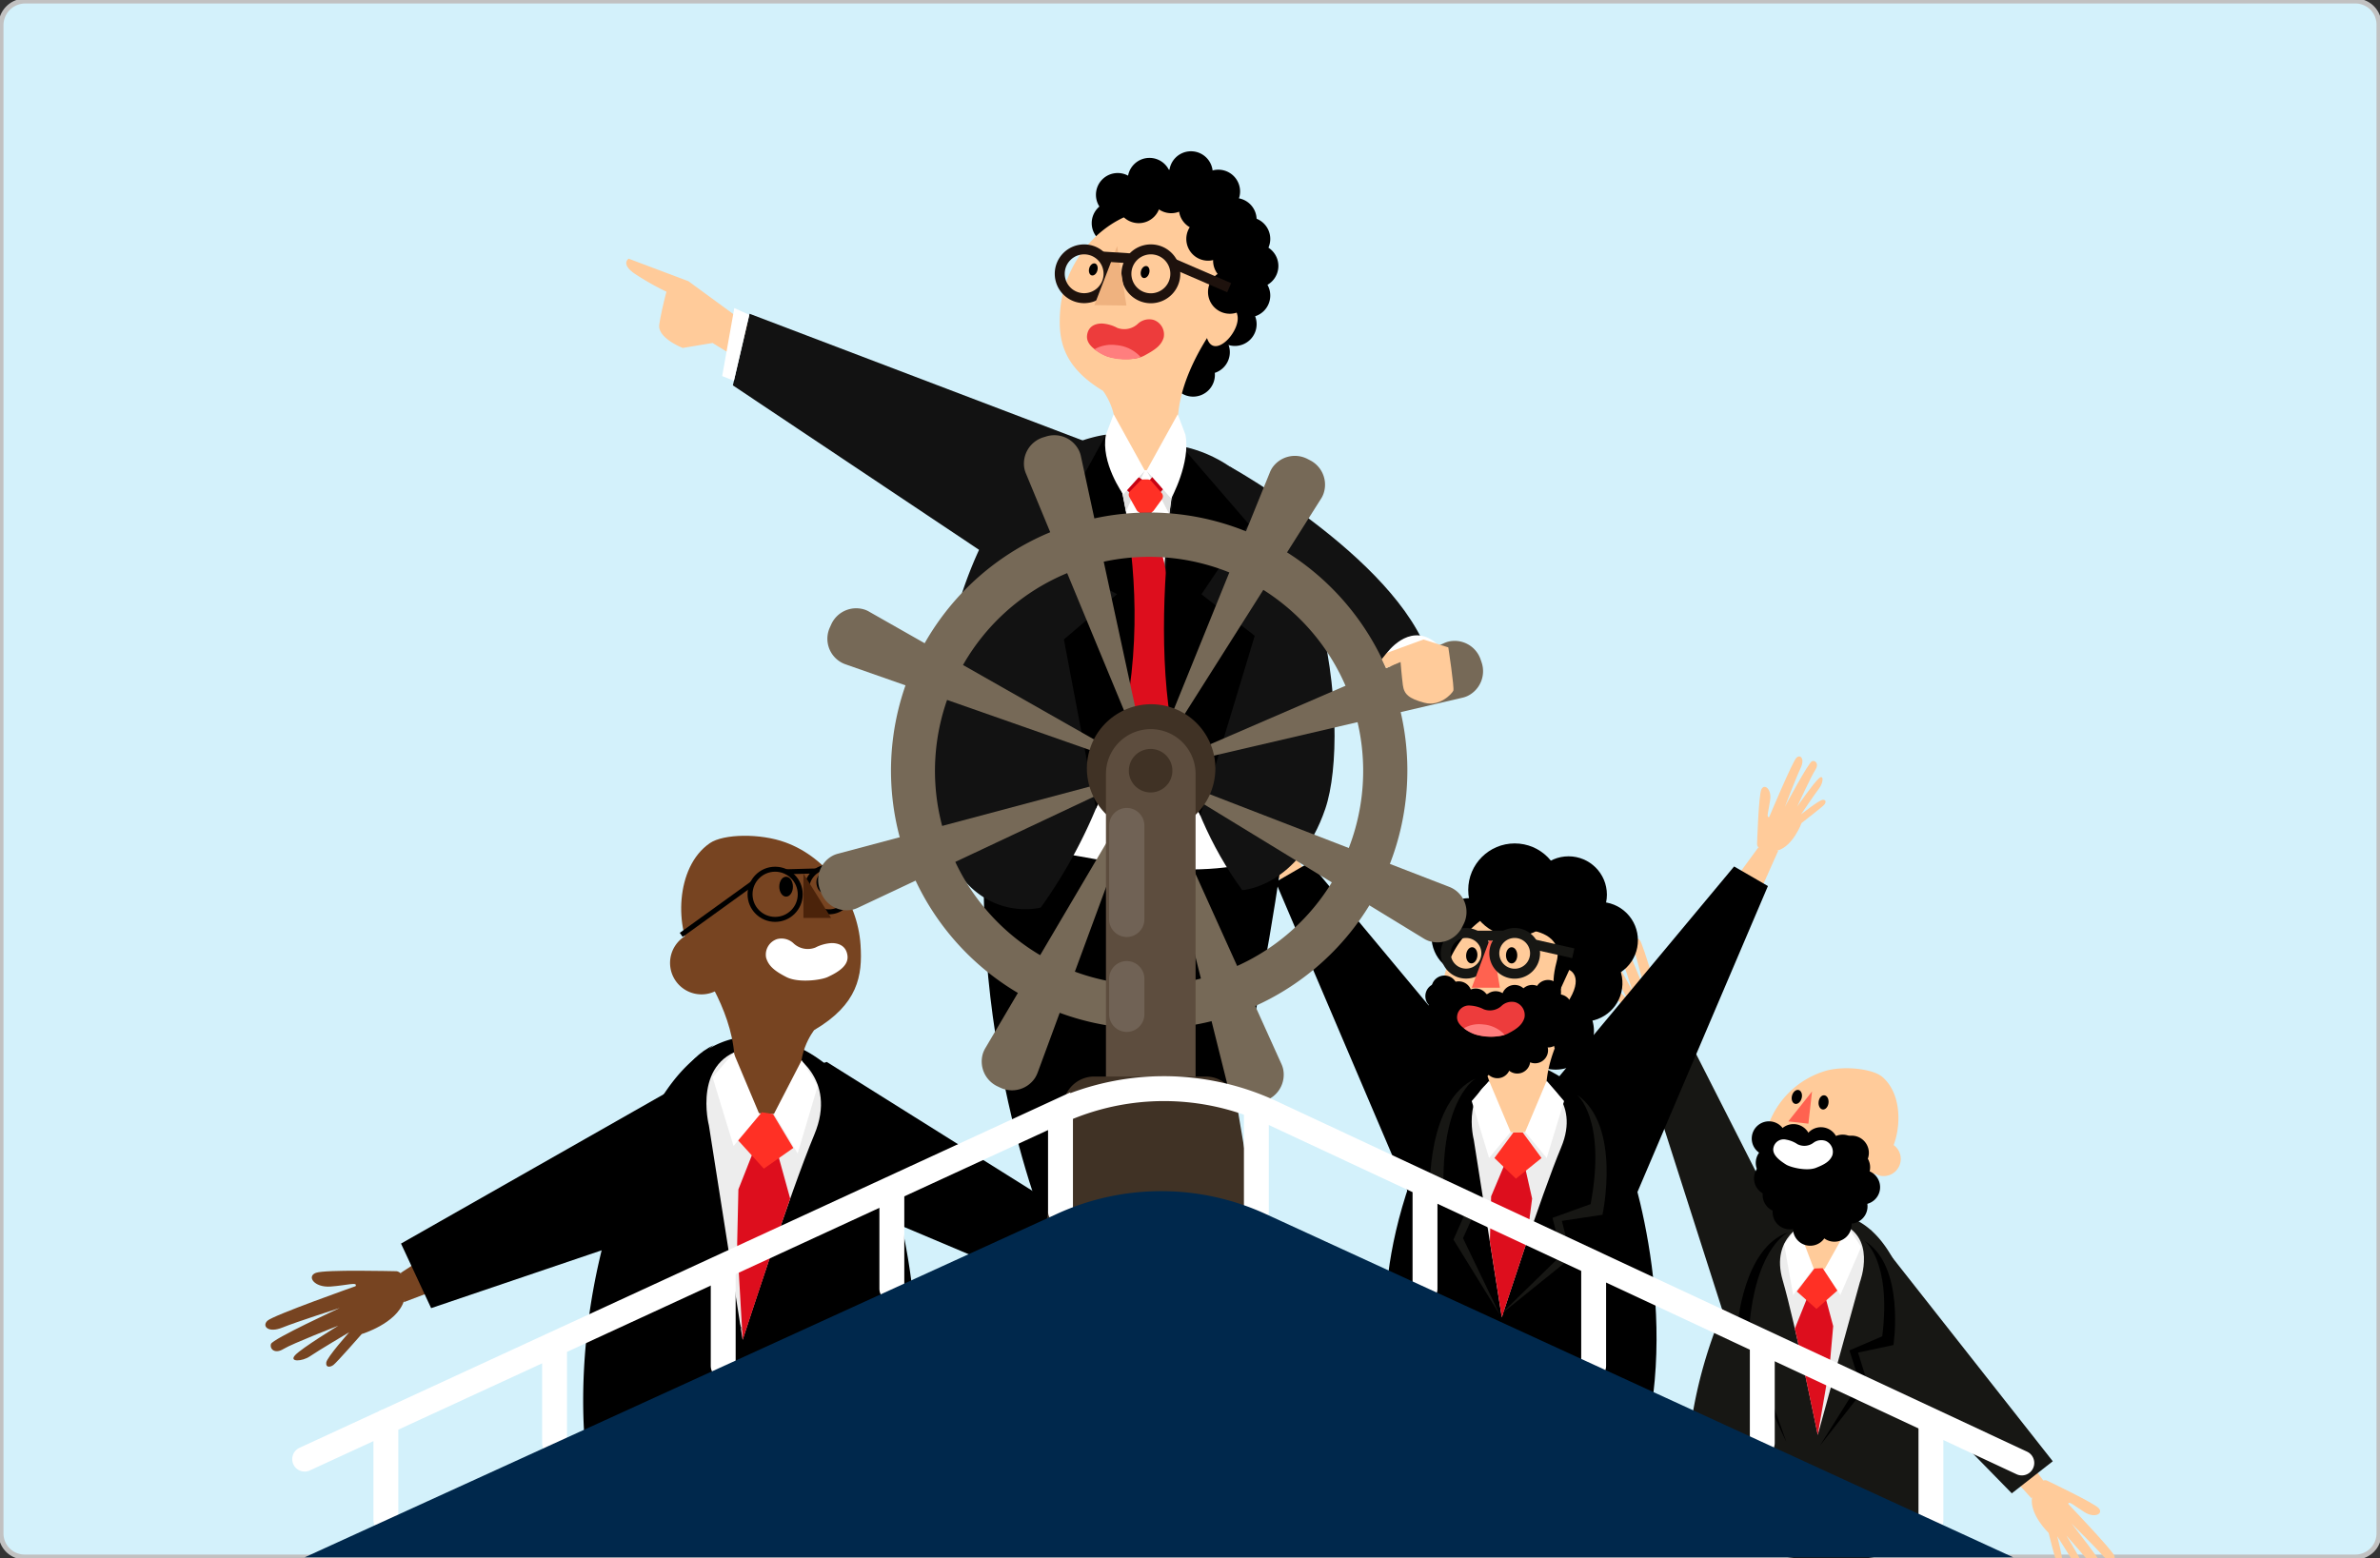 <svg id="Layer_1" data-name="Layer 1" xmlns="http://www.w3.org/2000/svg" viewBox="0 0 478 313"><rect x="0" y="0" width="478" height="313" fill="#333333" stroke="none"/><defs><style>.cls-1{fill:#d3f1fb;stroke:#c1c1c1;}.cls-1,.cls-10,.cls-14,.cls-18,.cls-24{stroke-miterlimit:10;}.cls-2{fill:#ffcb9a;}.cls-3{fill:#171714;}.cls-4{fill:#ededed;}.cls-23,.cls-5{fill:#fff;}.cls-6{fill:#dd0e1d;}.cls-7{fill:#ff3025;}.cls-8{fill:#ff6250;}.cls-9{fill:#774421;}.cls-10,.cls-14,.cls-18,.cls-24{fill:none;}.cls-10{stroke:#000;}.cls-11{fill:#4b230a;}.cls-12{fill:#ed3c3c;}.cls-13{fill:#ff7e7e;}.cls-14{stroke:#171714;}.cls-14,.cls-18{stroke-width:2px;}.cls-15{fill:#121212;}.cls-16{fill:#e0e0e0;}.cls-17{fill:#c60213;}.cls-18{stroke:#1e120d;}.cls-19{fill:#efb27f;}.cls-20{fill:#766957;}.cls-21{fill:#403225;}.cls-22{fill:#5d4d3e;}.cls-23{opacity:0.12;}.cls-24{stroke:#fff;stroke-linecap:round;stroke-width:5px;}.cls-25{fill:#00284c;}</style></defs><g id="beb3d7f5-2594-40e1-9fcf-2cdf8fd006a9"><path class="cls-1" d="M5,.2H473A4.74,4.74,0,0,1,477.8,5V308a4.74,4.74,0,0,1-4.8,4.8H5A4.74,4.74,0,0,1,.2,308V5A4.87,4.87,0,0,1,5,.2Z"/></g><path class="cls-2" d="M379.49,255.84l30.87,41.56L408,301l-40-44s6.44-2.63,7.32-3.72c.27-.35.43-.54.55-.71.78-1.12-.61,1,0,0,.17-.3-.21.29,0,0C376.83,251.18,379.49,255.84,379.49,255.84Z"/><path class="cls-2" d="M415.4,302.15s8.85,9.28,9.24,10.38-.95,1.58-2.39-.09-6.21-6.37-6.21-6.37,6.75,8.48,6.6,9.25-1.19,1.1-2-.16-5.63-6.68-5.63-6.68,3.32,5.38,3.7,6.73-1.36.37-2-.85-3.54-5.75-3.54-5.75,1.26,4.73,1,5.48-.83.42-1.1-.14-1.63-6-1.63-6-3.82-3.65-3.34-7.05,2.5-3.72,3-3.47,9.36,4.46,10.39,5.54-.74,2.12-2.81.83S415.39,301.38,415.4,302.15Z"/><path class="cls-2" d="M363.82,260l-28.73-51.2-4.32.18,17.49,56.85s5.55-4.22,6.94-4.41c.43-.06.67-.1.88-.11,1.37-.11,2.24-.23,3.45-.22a9.76,9.76,0,0,0,1.05-.14A8.93,8.93,0,0,0,363.82,260Z"/><path class="cls-2" d="M333.56,202.08s-3.48-12.34-4.23-13.23-1.84,0-1.13,2.1,2.32,8.59,2.32,8.59-3.87-10.13-4.61-10.39-1.55.46-.88,1.79,2.89,8.24,2.89,8.24S325,193.6,324,192.59s-1,1-.29,2.17,3.14,6,3.14,6-3.43-3.49-4.21-3.64-.78.5-.44,1,4.33,4.44,4.33,4.44,1.19,5.15,4.37,6.46,4.47-.26,4.5-.81.93-10.33.52-11.77-2.2-.43-2.14,2S334.22,202.48,333.56,202.08Z"/><polygon class="cls-3" points="350.67 278.05 330.24 214.24 339.98 210.43 361.16 252.12 350.67 278.05"/><polygon class="cls-3" points="359.27 254.21 404.05 300 412.28 293.56 375.7 247.09 359.27 254.21"/><path class="cls-3" d="M350,255.09a20.54,20.54,0,0,1,12.27-10.57c6.74-2,15.39-.82,20.62,14.63,9.5,28.1,2.6,50.62,2.6,50.62-20.48,10.17-46.63-3.33-46.63-3.33a93,93,0,0,1,8.4-45.87Z"/><path class="cls-4" d="M362.89,245.59s-7.41,2.84-4.86,11.59,7.05,31.09,7.05,31.09l8.46-30.69s3.68-9.55-4.51-12C369,245.6,365,244.9,362.89,245.59Z"/><path class="cls-2" d="M354.42,228.72c-.81,4.46-.61,8.71,5.36,13.19a9.79,9.79,0,0,1,.57,8.67c-2.06,4.47,10.88,7,10.41.11s4.42-13.68,7.71-17.4,4.32-12.81-.38-16.91c-1.85-1.61-7.21-2.27-11-1.37A17.51,17.51,0,0,0,354.42,228.72Z"/><polygon class="cls-5" points="361.1 246.52 364.25 254.79 360.14 260.18 358.33 249.98 361.1 246.52"/><polygon class="cls-5" points="371.15 246.57 366.34 255.15 369.61 260.16 373.8 250.49 371.15 246.57"/><polygon class="cls-6" points="363.49 259.4 360.48 266.9 362.07 273.98 365.08 288.27 367.47 274.39 368.18 266.41 366.27 259.29 363.49 259.4"/><polygon class="cls-7" points="364.4 254.84 366.06 254.77 369.02 259.27 364.82 262.96 360.87 259.45 364.4 254.84"/><path d="M359.27,247.52s-6.27,2.56-7.84,17.92l5.79,4.24-3.45,5.77,5,14.23-6.67-14.17,3.4-5.78-6.58-3.08S350.05,250.52,359.27,247.52Z"/><path d="M374.41,249.24s5.53,3.89,3.62,19.22l-6.59,2.83,2.06,6.4-8,12.76,9.67-12.32-2-6.4,7.11-1.52S382.72,254.23,374.41,249.24Z"/><polygon class="cls-8" points="363.93 219.27 359.16 225.28 363.2 225.74 363.93 219.27"/><path d="M358.72,229.12a3.46,3.46,0,1,1-3.05-3.83A3.46,3.46,0,0,1,358.72,229.12Z"/><path d="M359.53,234a3.46,3.46,0,1,1-3-3.82A3.45,3.45,0,0,1,359.53,234Z"/><path d="M359.18,237.13a3.46,3.46,0,1,1-3-3.83A3.45,3.45,0,0,1,359.18,237.13Z"/><path d="M360.91,240.47a3.46,3.46,0,1,1-3-3.83A3.44,3.44,0,0,1,360.91,240.47Z"/><path d="M362.91,243.9a3.46,3.46,0,1,1-3-3.82A3.46,3.46,0,0,1,362.91,243.9Z"/><circle cx="367.09" cy="243.15" r="3.46" transform="translate(-71.36 283.64) rotate(-38.8)"/><path d="M375.05,242.76a3.46,3.46,0,1,1-3-3.83A3.45,3.45,0,0,1,375.05,242.76Z"/><circle cx="372.14" cy="234.51" r="3.46"/><circle cx="368.43" cy="245.96" r="3.46" transform="translate(-72.83 285.09) rotate(-38.79)"/><path d="M377.58,238.88a3.46,3.46,0,1,1-3.05-3.82A3.47,3.47,0,0,1,377.58,238.88Z"/><path d="M367,247.2a3.46,3.46,0,1,1-3-3.83A3.46,3.46,0,0,1,367,247.2Z"/><path d="M372.7,239a3.46,3.46,0,1,1-3.05-3.83A3.45,3.45,0,0,1,372.7,239Z"/><path d="M366.77,240.53a3.46,3.46,0,1,1-3-3.82A3.45,3.45,0,0,1,366.77,240.53Z"/><circle cx="360.44" cy="235.02" r="3.46"/><path d="M368.34,237.56a3.46,3.46,0,1,1-3-3.83A3.45,3.45,0,0,1,368.34,237.56Z"/><path d="M370.23,234.9a3.46,3.46,0,1,1-3-3.82A3.45,3.45,0,0,1,370.23,234.9Z"/><circle cx="370.08" cy="231.4" r="3.46"/><path d="M375.32,232a3.46,3.46,0,1,1-3.05-3.83A3.45,3.45,0,0,1,375.32,232Z"/><path d="M369.16,230.3a3.46,3.46,0,1,1-3-3.82A3.46,3.46,0,0,1,369.16,230.3Z"/><path d="M363.64,229.68a3.46,3.46,0,1,1-3.05-3.83A3.46,3.46,0,0,1,363.64,229.68Z"/><path class="cls-5" d="M361,229.86a5.88,5.88,0,0,0-2.31-.92,2.09,2.09,0,0,0-2.5,1.58c-.33,1.36,1,2.48,2.53,3.44.93.57,4.16,1.37,6,.65s2.81-1.34,3.29-2.51a2.4,2.4,0,0,0-1.3-2.88,2.64,2.64,0,0,0-2.42.3A3.05,3.05,0,0,1,361,229.86Z"/><path d="M367.24,221.58c-.09.79-.61,1.37-1.16,1.31s-.92-.75-.83-1.54.6-1.38,1.16-1.31S367.33,220.79,367.24,221.58Z"/><path d="M361.84,220.63c-.2.77-.81,1.27-1.34,1.12s-.8-.88-.59-1.65.81-1.26,1.34-1.12S362.05,219.87,361.84,220.63Z"/><path class="cls-2" d="M380.27,230a3.44,3.44,0,1,1-4.15,5.48"/><path class="cls-9" d="M147.93,212l-67.42,43.7.62,5.89,76.11-28.86s-6.23-7.2-6.62-9.08c-.13-.59-.2-.92-.24-1.2-.26-1.86-.5-3-.59-4.7,0-.46-.21-.93-.28-1.41A12.08,12.08,0,0,0,147.93,212Z"/><path class="cls-9" d="M71.41,258.39s-16.54,5.84-17.7,6.94.18,2.52,3,1.37,11.52-3.93,11.52-3.93S54.71,269,54.42,270s.77,2.08,2.52,1,11-4.67,11-4.67-7.38,4.51-8.67,5.92,1.42,1.3,3,.21,7.87-4.82,7.87-4.82-4.46,5-4.61,6.07.76,1,1.43.51S72.65,268,72.65,268s6.93-2.08,8.44-6.54-.74-6.08-1.5-6.08-14.19-.36-16.12.32-.4,3,2.93,2.76S71.9,257.46,71.41,258.39Z"/><path class="cls-9" d="M155.58,208.75l66.26,45.44-.78,5.86-75.33-30.82s6.42-7,6.86-8.91c.14-.58.21-.91.26-1.19.31-1.85.58-3,.72-4.67,0-.47.23-.94.31-1.42A12.22,12.22,0,0,1,155.58,208.75Z"/><path class="cls-9" d="M230.87,257.1s16.38,6.27,17.51,7.39-.24,2.52-3,1.3S234,261.56,234,261.56s13.33,6.53,13.59,7.56-.82,2.06-2.54,1-10.89-5-10.89-5,7.26,4.7,8.52,6.14-1.46,1.26-3,.14-7.74-5-7.74-5,4.33,5.11,4.45,6.19-.79,1-1.44.47-5.53-6.43-5.53-6.43-6.87-2.27-8.27-6.76.9-6.06,1.66-6,14.19,0,16.1.74.32,3.05-3,2.68S230.4,256.15,230.87,257.1Z"/><polygon points="129.42 224.45 213.88 260.14 220.27 247.33 166.05 213.34 129.42 224.45"/><polygon points="169.6 234.64 86.59 262.8 80.54 249.83 140.07 215.98 169.6 234.64"/><path d="M174.8,226.37a28.08,28.08,0,0,0-15.05-16.28c-8.84-3.8-20.8-3.49-30.29,16.72-17.26,36.74-11.36,68.44-11.36,68.44,26.28,17,63.92,2.66,63.92,2.66,6.65-35.51-4.33-63.68-4.33-63.68Z"/><path class="cls-4" d="M158.71,211.45s9.65,5,4.83,16.51-14.39,41.2-14.39,41.2l-6.77-43.05s-3.52-13.55,8-15.59C150.36,210.52,156,210.19,158.71,211.45Z"/><path class="cls-9" d="M172.83,189.82c.42,6.2-.51,11.94-9.31,17.12,0,0-4.23,5.28-2.12,11.69s-15.88,7.87-14.17-1.46-3.9-19.28-7.8-24.85-3.9-18.09,3.13-22.93c2.76-1.9,10.15-2,15.15-.17C166.2,172.3,172.23,180.81,172.83,189.82Z"/><polygon class="cls-5" points="161.01 213 155.45 223.76 160.2 231.72 164.24 218.13 161.01 213"/><polygon class="cls-5" points="147.33 211.51 152.55 223.92 147.33 230.23 143.12 216.43 147.33 211.51"/><polygon class="cls-6" points="155.76 230.15 158.7 240.8 155.45 250.19 149.16 269.16 148.05 249.91 148.3 238.94 152 229.56 155.76 230.15"/><polygon class="cls-7" points="155.24 223.8 153 223.45 148.26 229.11 153.41 234.78 159.33 230.62 155.24 223.8"/><path d="M161.53,211.11s8.13,4.44,7.89,25.57l-8.52,4.88,3.79,8.38-8.93,18.58L167,250.28l-3.74-8.39,9.43-3.16S173.6,216.61,161.53,211.11Z"/><path d="M143.4,209.94s-8.12,4.44-7.89,25.57l8.52,4.88-3.79,8.37,8.94,18.59-11.26-18.24,3.74-8.39-9.43-3.16S131.33,215.44,143.4,209.94Z"/><path class="cls-5" d="M163.76,190.36a8,8,0,0,1,3.29-.9c1.5,0,2.93.64,3.16,2.54s-1.67,3.22-4,4.29c-1.35.62-5.87,1.22-8.26,0s-3.62-2.25-4.09-3.92a3.28,3.28,0,0,1,2.21-3.71,3.53,3.53,0,0,1,3.24.79A4.18,4.18,0,0,0,163.76,190.36Z"/><path d="M156.51,178.13c0,1.08.61,2,1.37,2s1.37-.88,1.37-2-.61-2-1.37-2S156.51,177,156.51,178.13Z"/><path d="M164,177.68c.17,1.07.91,1.85,1.66,1.73s1.22-1.08,1.06-2.15-.91-1.85-1.66-1.74S163.83,176.6,164,177.68Z"/><path class="cls-9" d="M138.05,187.81a6.31,6.31,0,1,0,5.68,11.28"/><circle class="cls-10" cx="155.68" cy="179.66" r="5.04"/><path class="cls-10" d="M171,178.67a4.5,4.5,0,1,1-4.5-4.49A4.49,4.49,0,0,1,171,178.67Z"/><polygon class="cls-11" points="161.36 175.5 166.93 184.41 161.36 184.41 161.36 175.5"/><line class="cls-10" x1="151.15" y1="177.47" x2="136.82" y2="187.81"/><line class="cls-10" x1="157.88" y1="175.13" x2="163.96" y2="174.97"/><circle cx="321.26" cy="188.89" r="7.7" transform="translate(-39.47 282.49) rotate(-45)"/><circle cx="318.15" cy="197.51" r="7.7" transform="translate(52.52 461.47) rotate(-76.65)"/><path d="M320.13,207.18a7.7,7.7,0,1,1-7.7-7.7A7.69,7.69,0,0,1,320.13,207.18Z"/><circle cx="295.2" cy="188.12" r="7.7"/><path class="cls-2" d="M290.8,214l-32.67-44.55-4,.66,22.81,51.1s4.7-4.56,6-4.9l.81-.21c1.27-.26,2.06-.46,3.2-.59.32,0,.64-.19,1-.25A8.26,8.26,0,0,0,290.8,214Z"/><path class="cls-2" d="M255.93,163.3s-4.66-11.13-5.45-11.88-1.73.23-.83,2.09,3.15,7.76,3.15,7.76-4.77-9-5.49-9.17-1.39.6-.61,1.77,3.64,7.37,3.64,7.37-3.39-4.89-4.41-5.72-.83,1,0,2.06,3.62,5.21,3.62,5.21-3.6-2.86-4.35-2.92-.67.56-.29,1,4.54,3.66,4.54,3.66,1.71,4.67,4.83,5.54,4.14-.76,4.11-1.28-.31-9.75-.86-11-2.1-.16-1.77,2.11S256.6,163.6,255.93,163.3Z"/><path d="M325.22,227.74s11.48,28.35,6,57.77c0,0-29.84,5.43-51.62-8.64,0,0-6.25-19.83,8.06-50.28s36.67,0,36.67,0"/><polygon points="283.45 241.09 256.21 177.19 263 173.26 299.48 217.06 283.45 241.09"/><path class="cls-2" d="M320.48,214.8l32.66-44.55,4,.66L334.34,222s-4.69-4.56-6-4.91l-.81-.2a31.41,31.41,0,0,0-3.2-.59c-.32,0-.64-.19-1-.25A8.26,8.26,0,0,1,320.48,214.8Z"/><path class="cls-2" d="M355.34,164.11S360,153,360.8,152.23s1.73.23.83,2.09-3.15,7.76-3.15,7.76,4.77-9,5.48-9.18,1.4.61.62,1.78-3.64,7.37-3.64,7.37,3.39-4.89,4.41-5.72.83,1,0,2.06-3.62,5.21-3.62,5.21,3.6-2.86,4.34-2.92.68.56.3,1-4.54,3.66-4.54,3.66-1.71,4.67-4.83,5.53-4.14-.75-4.11-1.27.31-9.75.86-11,2.1-.15,1.77,2.12S354.68,164.41,355.34,164.11Z"/><polygon points="327.83 241.9 355.07 178 348.28 174.07 311.8 217.87 327.83 241.9"/><path class="cls-4" d="M309.54,216.82s8,4.16,4,13.69-11.92,34.14-11.92,34.14L296,229s-2.93-11.22,6.61-12.92C302.62,216.05,307.28,215.78,309.54,216.82Z"/><path class="cls-3" d="M316.69,219.9s6,4.79,2.77,22l-7.66,2.76,1.89,7.38-12.45,12.15,14.3-11.54-1.85-7.38,8.15-1.23S325.75,226.12,316.69,219.9Z"/><path class="cls-3" d="M296.45,216.61s-6.73,3.68-6.54,21.19l7.06,4-3.14,6.94,7.41,15.41-9.33-15.12,3.09-6.95-7.81-2.63S286.45,221.17,296.45,216.61Z"/><path class="cls-2" d="M289.57,199.35c-.35,5.13.42,9.89,7.72,14.18,0,0,3.5,4.39,1.75,9.69s13.16,6.53,11.75-1.21,3.23-16,6.46-20.59,3.23-15-2.59-19c-2.29-1.58-8.41-1.64-12.56-.14A19.81,19.81,0,0,0,289.57,199.35Z"/><path d="M291.49,200.12a2.61,2.61,0,1,1-2.61-2.61A2.61,2.61,0,0,1,291.49,200.12Z"/><path d="M289.78,197.51s5.75,5,22,0l1.74.91s-1.34,16.73-16.25,15.11C297.29,213.53,287.37,211.05,289.78,197.51Z"/><path d="M291.72,203.37a2.61,2.61,0,1,1-2.61-2.61A2.61,2.61,0,0,1,291.72,203.37Z"/><path d="M294.62,209a2.61,2.61,0,1,1-2.61-2.6A2.61,2.61,0,0,1,294.62,209Z"/><path d="M299.66,214.18a2.61,2.61,0,1,1-2.61-2.61A2.61,2.61,0,0,1,299.66,214.18Z"/><path d="M303.35,214a2.61,2.61,0,1,1-2.61-2.61A2.61,2.61,0,0,1,303.35,214Z"/><path d="M307.34,213.06a2.61,2.61,0,1,1-2.61-2.61A2.6,2.6,0,0,1,307.34,213.06Z"/><path d="M310.91,211a2.61,2.61,0,1,1-2.61-2.61A2.6,2.6,0,0,1,310.91,211Z"/><path d="M314.41,206.63a2.61,2.61,0,1,1-2.61-2.6A2.61,2.61,0,0,1,314.41,206.63Z"/><path d="M313.51,207.82a2.61,2.61,0,1,1-2.6-2.61A2.6,2.6,0,0,1,313.51,207.82Z"/><path d="M315.67,202.36a2.61,2.61,0,1,1-2.61-2.6A2.61,2.61,0,0,1,315.67,202.36Z"/><path d="M313.51,199.48a2.61,2.61,0,1,1-2.6-2.61A2.6,2.6,0,0,1,313.51,199.48Z"/><path d="M310.34,200.48a2.61,2.61,0,1,1-2.61-2.61A2.61,2.61,0,0,1,310.34,200.48Z"/><path d="M306.82,200.48a2.61,2.61,0,1,1-2.6-2.61A2.6,2.6,0,0,1,306.82,200.48Z"/><path d="M303,201.74a2.61,2.61,0,1,1-2.6-2.61A2.6,2.6,0,0,1,303,201.74Z"/><path d="M299,201.2a2.61,2.61,0,1,1-2.61-2.61A2.61,2.61,0,0,1,299,201.2Z"/><path d="M295.58,199.76a2.61,2.61,0,1,1-2.61-2.61A2.6,2.6,0,0,1,295.58,199.76Z"/><path d="M292.72,198.59a2.61,2.61,0,1,1-2.61-2.61A2.61,2.61,0,0,1,292.72,198.59Z"/><path d="M304.73,191.92c0,.9-.51,1.63-1.13,1.63s-1.14-.73-1.14-1.63.51-1.63,1.14-1.63S304.73,191,304.73,191.92Z"/><path d="M296.72,192c-.07.9-.64,1.59-1.26,1.54s-1.08-.82-1-1.72.64-1.58,1.26-1.53S296.79,191.12,296.72,192Z"/><path class="cls-12" d="M298,202.76a6.82,6.82,0,0,0-2.73-.75,2.38,2.38,0,0,0-2.62,2.11c-.19,1.57,1.39,2.67,3.29,3.55,1.12.52,4.87,1,6.85,0s3-1.87,3.39-3.25a2.71,2.71,0,0,0-1.84-3.08,3,3,0,0,0-2.68.65A3.45,3.45,0,0,1,298,202.76Z"/><path class="cls-13" d="M294,206.57a6.06,6.06,0,0,1,3.82-.77,6.52,6.52,0,0,1,4.38,2.09A10.3,10.3,0,0,1,297,208,7,7,0,0,1,294,206.57Z"/><circle cx="304.22" cy="178.78" r="9.34"/><circle cx="315.03" cy="179.73" r="7.7"/><path d="M307.33,186.89s6.8.62,5.3,6.31.22,6.72.22,6.72l2.32-5.07s3.24,1.27-.51,6.8-2.41,9-2.41,9,7.54-3,9.5-13.94-8.19-17.91-8.19-17.91"/><path class="cls-14" d="M298.52,191.51a4.08,4.08,0,1,1-4.08-4.08A4.08,4.08,0,0,1,298.52,191.51Z"/><polygon class="cls-8" points="299.48 187.97 295.58 198.43 301.24 198.43 299.48 187.97"/><path class="cls-14" d="M308.3,191.51a4.09,4.09,0,1,1-4.08-4.08A4.09,4.09,0,0,1,308.3,191.51Z"/><line class="cls-14" x1="296.46" y1="187.97" x2="302.2" y2="187.97"/><line class="cls-14" x1="315.98" y1="191.51" x2="307.85" y2="189.67"/><polygon class="cls-5" points="299.07 217.13 303.4 227.41 299.07 232.64 295.58 221.2 299.07 217.13"/><polygon class="cls-5" points="310.64 217.13 306.31 227.41 310.64 232.64 314.13 221.2 310.64 217.13"/><polygon class="cls-6" points="302.72 232.64 299.48 240.34 299.23 249.46 301.62 264.65 306.54 249.8 307.71 240.79 305.87 232.64 302.72 232.64"/><polygon class="cls-7" points="303.95 227.51 305.83 227.51 309.6 232.64 304.46 236.79 300.14 232.64 303.95 227.51"/><path class="cls-15" d="M247,93.73s35.91,19.9,40.63,40.35l-8.17-.3-22.35-14Z"/><path class="cls-2" d="M150.18,65.22l-11.92-8.73-12-4.52s-1.7,1.06,1.31,3.08a53.8,53.8,0,0,0,6.28,3.55s-1.05,3.91-1.44,6.62,4.71,4.68,4.71,4.68l6-1,5,3.09Z"/><polygon class="cls-15" points="218.21 88.78 150.54 63.03 147.19 77.42 198.72 111.85 218.21 88.78"/><path d="M231.15,41.52a4.37,4.37,0,1,1-4.37-4.37A4.37,4.37,0,0,1,231.15,41.52Z"/><path d="M228,44.83a4.37,4.37,0,1,1-4.37-4.37A4.37,4.37,0,0,1,228,44.83Z"/><polygon class="cls-5" points="238.43 245.25 236.54 254.05 231.16 253.37 231.16 243.26 238.43 245.25"/><path d="M231.22,252.74s-3.21,3.72-1.93,7,24.42.84,24.42.84.84-.52-.65-1.15l-10.8-4s-4.56-2.46-6.92-2.08A8.56,8.56,0,0,1,231.22,252.74Z"/><polygon class="cls-5" points="212.07 245.25 213.96 254.05 219.34 253.37 219.34 243.26 212.07 245.25"/><path d="M219.28,252.74s3.21,3.72,1.94,7-24.43.84-24.43.84-.84-.52.66-1.15l10.79-4s4.56-2.46,6.92-2.08A8.56,8.56,0,0,0,219.28,252.74Z"/><path d="M260,152.66s-6.67,63.66-20.65,95.73H228.8L227,193.16l-5.59,55.23H210.63s-17.79-41.58-11.83-91.3S260,152.66,260,152.66Z"/><path class="cls-5" d="M194.39,166.74s.59,1.7,30.48,6.69c25.47,4.25,35.52-3.78,35.52-3.78s20.79-72.1-33.54-83.25C226.85,86.4,186.18,87.56,194.39,166.74Z"/><path d="M247,70.75a4.37,4.37,0,1,1-4.37-4.37A4.37,4.37,0,0,1,247,70.75Z"/><path d="M244,75.31a4.37,4.37,0,1,1-4.37-4.37A4.37,4.37,0,0,1,244,75.31Z"/><path d="M252.38,65.13A4.37,4.37,0,1,1,248,60.76,4.36,4.36,0,0,1,252.38,65.13Z"/><path d="M255.12,59.41A4.37,4.37,0,1,1,250.75,55,4.37,4.37,0,0,1,255.12,59.41Z"/><path d="M256.75,53.43a4.37,4.37,0,1,1-4.37-4.37A4.37,4.37,0,0,1,256.75,53.43Z"/><path class="cls-2" d="M212.94,62.27c-.46,5.84.35,11.27,8.59,16.25,0,0,3.94,5,1.87,11s14.89,7.6,13.39-1.22a17.2,17.2,0,0,1-.21-1.74c-.6-8.28,4.34-16.74,7.83-21.61,3.74-5.2,3.88-17-2.69-21.66-2.58-1.83-9.55-2-14.29-.33C219.4,45.82,213.61,53.78,212.94,62.27Z"/><path class="cls-2" d="M244.84,60.78a3.08,3.08,0,0,1,3.64,2.39c.89,3-4,8.59-5.77,5.43S244.84,60.78,244.84,60.78Z"/><path d="M220.4,54.33c-.17.66-.68,1.1-1.13,1s-.69-.75-.52-1.41.68-1.09,1.14-1S220.58,53.68,220.4,54.33Z"/><path d="M230.81,54.85c-.18.66-.68,1.09-1.14,1s-.69-.74-.52-1.4.69-1.09,1.14-1S231,54.19,230.81,54.85Z"/><path class="cls-12" d="M224.42,65.88a7.51,7.51,0,0,0-3.09-.89c-1.41,0-2.77.58-3,2.36s1.54,3.06,3.7,4.09c1.27.6,5.52,1.22,7.79,0s3.44-2.08,3.9-3.65a3.09,3.09,0,0,0-2.05-3.53,3.35,3.35,0,0,0-3.06.71A4,4,0,0,1,224.42,65.88Z"/><path class="cls-13" d="M219.82,70.16a6.93,6.93,0,0,1,4.36-.83,7.42,7.42,0,0,1,4.95,2.44,11.74,11.74,0,0,1-5.93.1A8,8,0,0,1,219.82,70.16Z"/><path d="M239.6,38.46a4.37,4.37,0,1,1-4.37-4.37A4.37,4.37,0,0,1,239.6,38.46Z"/><path d="M233.07,40.46a4.37,4.37,0,1,1-4.37-4.37A4.37,4.37,0,0,1,233.07,40.46Z"/><path d="M245.5,41.87a4.37,4.37,0,1,1-4.37-4.38A4.37,4.37,0,0,1,245.5,41.87Z"/><path d="M247,48a4.37,4.37,0,1,1-4.37-4.37A4.36,4.36,0,0,1,247,48Z"/><path d="M252.38,44.14A4.37,4.37,0,1,1,248,39.77,4.36,4.36,0,0,1,252.38,44.14Z"/><path d="M255.12,48a4.37,4.37,0,1,1-4.37-4.37A4.37,4.37,0,0,1,255.12,48Z"/><path d="M249.06,38.46a4.37,4.37,0,1,1-4.37-4.37A4.37,4.37,0,0,1,249.06,38.46Z"/><path d="M243.57,34.76a4.37,4.37,0,1,1-4.37-4.37A4.37,4.37,0,0,1,243.57,34.76Z"/><path d="M235.23,36.09a4.37,4.37,0,1,1-4.37-4.37A4.37,4.37,0,0,1,235.23,36.09Z"/><path d="M228.85,39.13a4.37,4.37,0,1,1-4.37-4.37A4.37,4.37,0,0,1,228.85,39.13Z"/><path d="M252.38,52.34A4.37,4.37,0,1,1,248,48,4.36,4.36,0,0,1,252.38,52.34Z"/><path d="M251.36,58.66A4.37,4.37,0,1,1,247,54.29,4.37,4.37,0,0,1,251.36,58.66Z"/><path class="cls-15" d="M222.12,87.32s19.44,49.35-13.08,95c0,0-12.71,3.46-19.32-11.95-6.4-14.93.18-74.64,29.47-82.43A25.32,25.32,0,0,1,222.12,87.32Z"/><path class="cls-15" d="M237.3,89.64s-13.91,53.64,12.2,89.19c0,0,11.33-.65,16.68-16.37S266.32,95.46,237.3,89.64Z"/><polygon class="cls-16" points="225.42 99.08 229.92 94.52 226.13 102.75 225.42 99.08"/><polygon class="cls-16" points="235.23 100.12 230.29 94.52 234.85 103.3 235.23 100.12"/><polygon class="cls-17" points="228.63 95.83 230.39 97.01 231.44 95.83 233.6 98.27 230.29 102.14 226.16 98.32 228.63 95.83"/><path class="cls-6" d="M229.13,102.14l-2.44,7.16-1.23,26.11L223.39,148l2.21,9.78a4.06,4.06,0,0,0,7.78.5l3.07-8.39,1.35-16.11-4-20.82-2.61-10.38Z"/><path class="cls-7" d="M230.47,96.32h-.79a1,1,0,0,0-.7.29l-2,2.06a1,1,0,0,0-.16,1.18l1.46,2.62a1,1,0,0,0,.86.51h1.76a1,1,0,0,0,.8-.4l1.67-2.29a1,1,0,0,0-.05-1.23l-2.07-2.4A1,1,0,0,0,230.47,96.32Z"/><path d="M237.3,89.64s-10.05,49.38,3.78,74.19L252,127.73l-10.7-8.34,9.5-14.11Z"/><path class="cls-5" d="M238.08,87.32l-1.54-4.1-6.25,11.3,4.94,5.6S239.18,92.92,238.08,87.32Z"/><path d="M222.12,87.32s14.18,38.31-2,75.14l-6.45-34,10.69-9.1-15.41-8Z"/><path class="cls-5" d="M222.12,87.32l1.55-4.1,6.25,11.3-4.33,4.81S221,92.92,222.12,87.32Z"/><path class="cls-18" d="M236.05,55a4.91,4.91,0,1,1-4.9-4.9A4.9,4.9,0,0,1,236.05,55Z"/><path class="cls-18" d="M222.64,55a4.9,4.9,0,1,1-4.9-4.9A4.9,4.9,0,0,1,222.64,55Z"/><polygon class="cls-19" points="224.37 49.45 219.8 61.3 226.23 61.38 224.37 49.45"/><line class="cls-18" x1="221.15" y1="51.52" x2="227.37" y2="51.92"/><line class="cls-18" x1="246.87" y1="57.8" x2="235.56" y2="52.91"/><path class="cls-20" d="M230.76,154.84,206.08,95.2a5.45,5.45,0,0,1-.36-1.17,5.52,5.52,0,0,1,3.78-6.16l.63-.19a5.5,5.5,0,0,1,6.61,2.91,5.23,5.23,0,0,1,.37,1.16l13.65,63.09"/><path class="cls-20" d="M230.76,154.84,255,95a5.26,5.26,0,0,1,.56-1.08,5.51,5.51,0,0,1,7-1.74l.58.3a5.5,5.5,0,0,1,2.67,6.71,4.85,4.85,0,0,1-.55,1.09l-34.53,54.54"/><path class="cls-20" d="M230.76,154.84,290,129.22a4.78,4.78,0,0,1,1.16-.38,5.51,5.51,0,0,1,6.22,3.68l.21.62a5.53,5.53,0,0,1-2.81,6.66,5.28,5.28,0,0,1-1.16.39l-62.87,14.65"/><path class="cls-20" d="M230.76,154.84,291,178.14a5.41,5.41,0,0,1,2.94,7.54l-.29.58a5.54,5.54,0,0,1-6.68,2.78,5.34,5.34,0,0,1-1.1-.54l-55.08-33.66"/><path class="cls-20" d="M230.76,154.84l26.57,58.84a5.2,5.2,0,0,1,.39,1.15,5.53,5.53,0,0,1-3.58,6.28l-.62.21a5.5,5.5,0,0,1-6.7-2.7,5.08,5.08,0,0,1-.41-1.15l-15.65-62.63"/><path class="cls-20" d="M230.76,154.84l-22.33,60.57a6.55,6.55,0,0,1-.53,1.1,5.53,5.53,0,0,1-7,2l-.59-.28a5.52,5.52,0,0,1-2.89-6.63,5.62,5.62,0,0,1,.52-1.11l32.78-55.61"/><path class="cls-20" d="M230.76,154.84l-58.4,27.5a5.83,5.83,0,0,1-1.15.41,5.51,5.51,0,0,1-6.33-3.49l-.23-.61a5.52,5.52,0,0,1,2.6-6.75,5.21,5.21,0,0,1,1.14-.42l62.37-16.64"/><path class="cls-20" d="M230.76,154.84l-60.91-21.37a5.44,5.44,0,0,1-3.17-7.44l.27-.6a5.5,5.5,0,0,1,6.58-3,4.61,4.61,0,0,1,1.11.5l56.12,31.89"/><path class="cls-20" d="M246.25,204.33a51.86,51.86,0,1,1,34.05-65A51.91,51.91,0,0,1,246.25,204.33ZM218,113.81A43,43,0,1,0,271.81,142,43,43,0,0,0,218,113.81Z"/><circle class="cls-21" cx="231.19" cy="154.37" r="12.9" transform="translate(30.21 346.43) rotate(-77.43)"/><path class="cls-22" d="M240.12,262.21h-18V155.48a9,9,0,0,1,9-9h0a9,9,0,0,1,9,9Z"/><path class="cls-21" d="M255.22,262.21H207.81l5.76-40.57a6.25,6.25,0,0,1,6.19-5.37h22.42a6.25,6.25,0,0,1,6.16,5.21Z"/><path class="cls-21" d="M235.46,154.82a4.37,4.37,0,1,1-4.36-4.36A4.36,4.36,0,0,1,235.46,154.82Z"/><path class="cls-23" d="M226.3,188.24h0a3.55,3.55,0,0,1-3.54-3.54V165.85a3.55,3.55,0,0,1,3.54-3.54h0a3.56,3.56,0,0,1,3.54,3.54V184.7A3.56,3.56,0,0,1,226.3,188.24Z"/><path class="cls-23" d="M226.3,207.31h0a3.55,3.55,0,0,1-3.54-3.54v-7.16a3.55,3.55,0,0,1,3.54-3.54h0a3.56,3.56,0,0,1,3.54,3.54v7.16A3.56,3.56,0,0,1,226.3,207.31Z"/><polygon class="cls-5" points="150.49 63.25 147.48 61.89 145.04 75.55 147.4 76.5 150.49 63.25"/><path class="cls-5" d="M278.55,131.17s4.26-5.94,9.31-2.42S278.55,131.17,278.55,131.17Z"/><path class="cls-2" d="M290.88,130.06s1.25,8.16,1,8.71-2.65,3.25-5.8,2.41-4.09-1.72-4.33-3.56-.46-4.61-.46-4.61l-2.92,1.23-.86-1.82,1-1.25,7.38-2.7"/><path class="cls-24" d="M61.19,293.13l151.26-69.76a51,51,0,0,1,42.87.11L406.06,293.9"/><line class="cls-24" x1="77.5" y1="285.61" x2="77.5" y2="305.4"/><line class="cls-24" x1="111.38" y1="270.11" x2="111.38" y2="289.91"/><line class="cls-24" x1="145.25" y1="254.62" x2="145.25" y2="274.42"/><line class="cls-24" x1="179.12" y1="239.13" x2="179.12" y2="258.93"/><line class="cls-24" x1="212.99" y1="223.64" x2="212.99" y2="243.43"/><line class="cls-24" x1="387.81" y1="285.61" x2="387.81" y2="305.4"/><line class="cls-24" x1="353.94" y1="270.11" x2="353.94" y2="289.91"/><line class="cls-24" x1="320.07" y1="254.62" x2="320.07" y2="274.42"/><line class="cls-24" x1="286.2" y1="239.13" x2="286.2" y2="258.93"/><line class="cls-24" x1="252.33" y1="223.64" x2="252.33" y2="243.43"/><path class="cls-25" d="M61.19,312.86l151.09-69a50.28,50.28,0,0,1,41.86,0l150.2,69Z"/></svg>